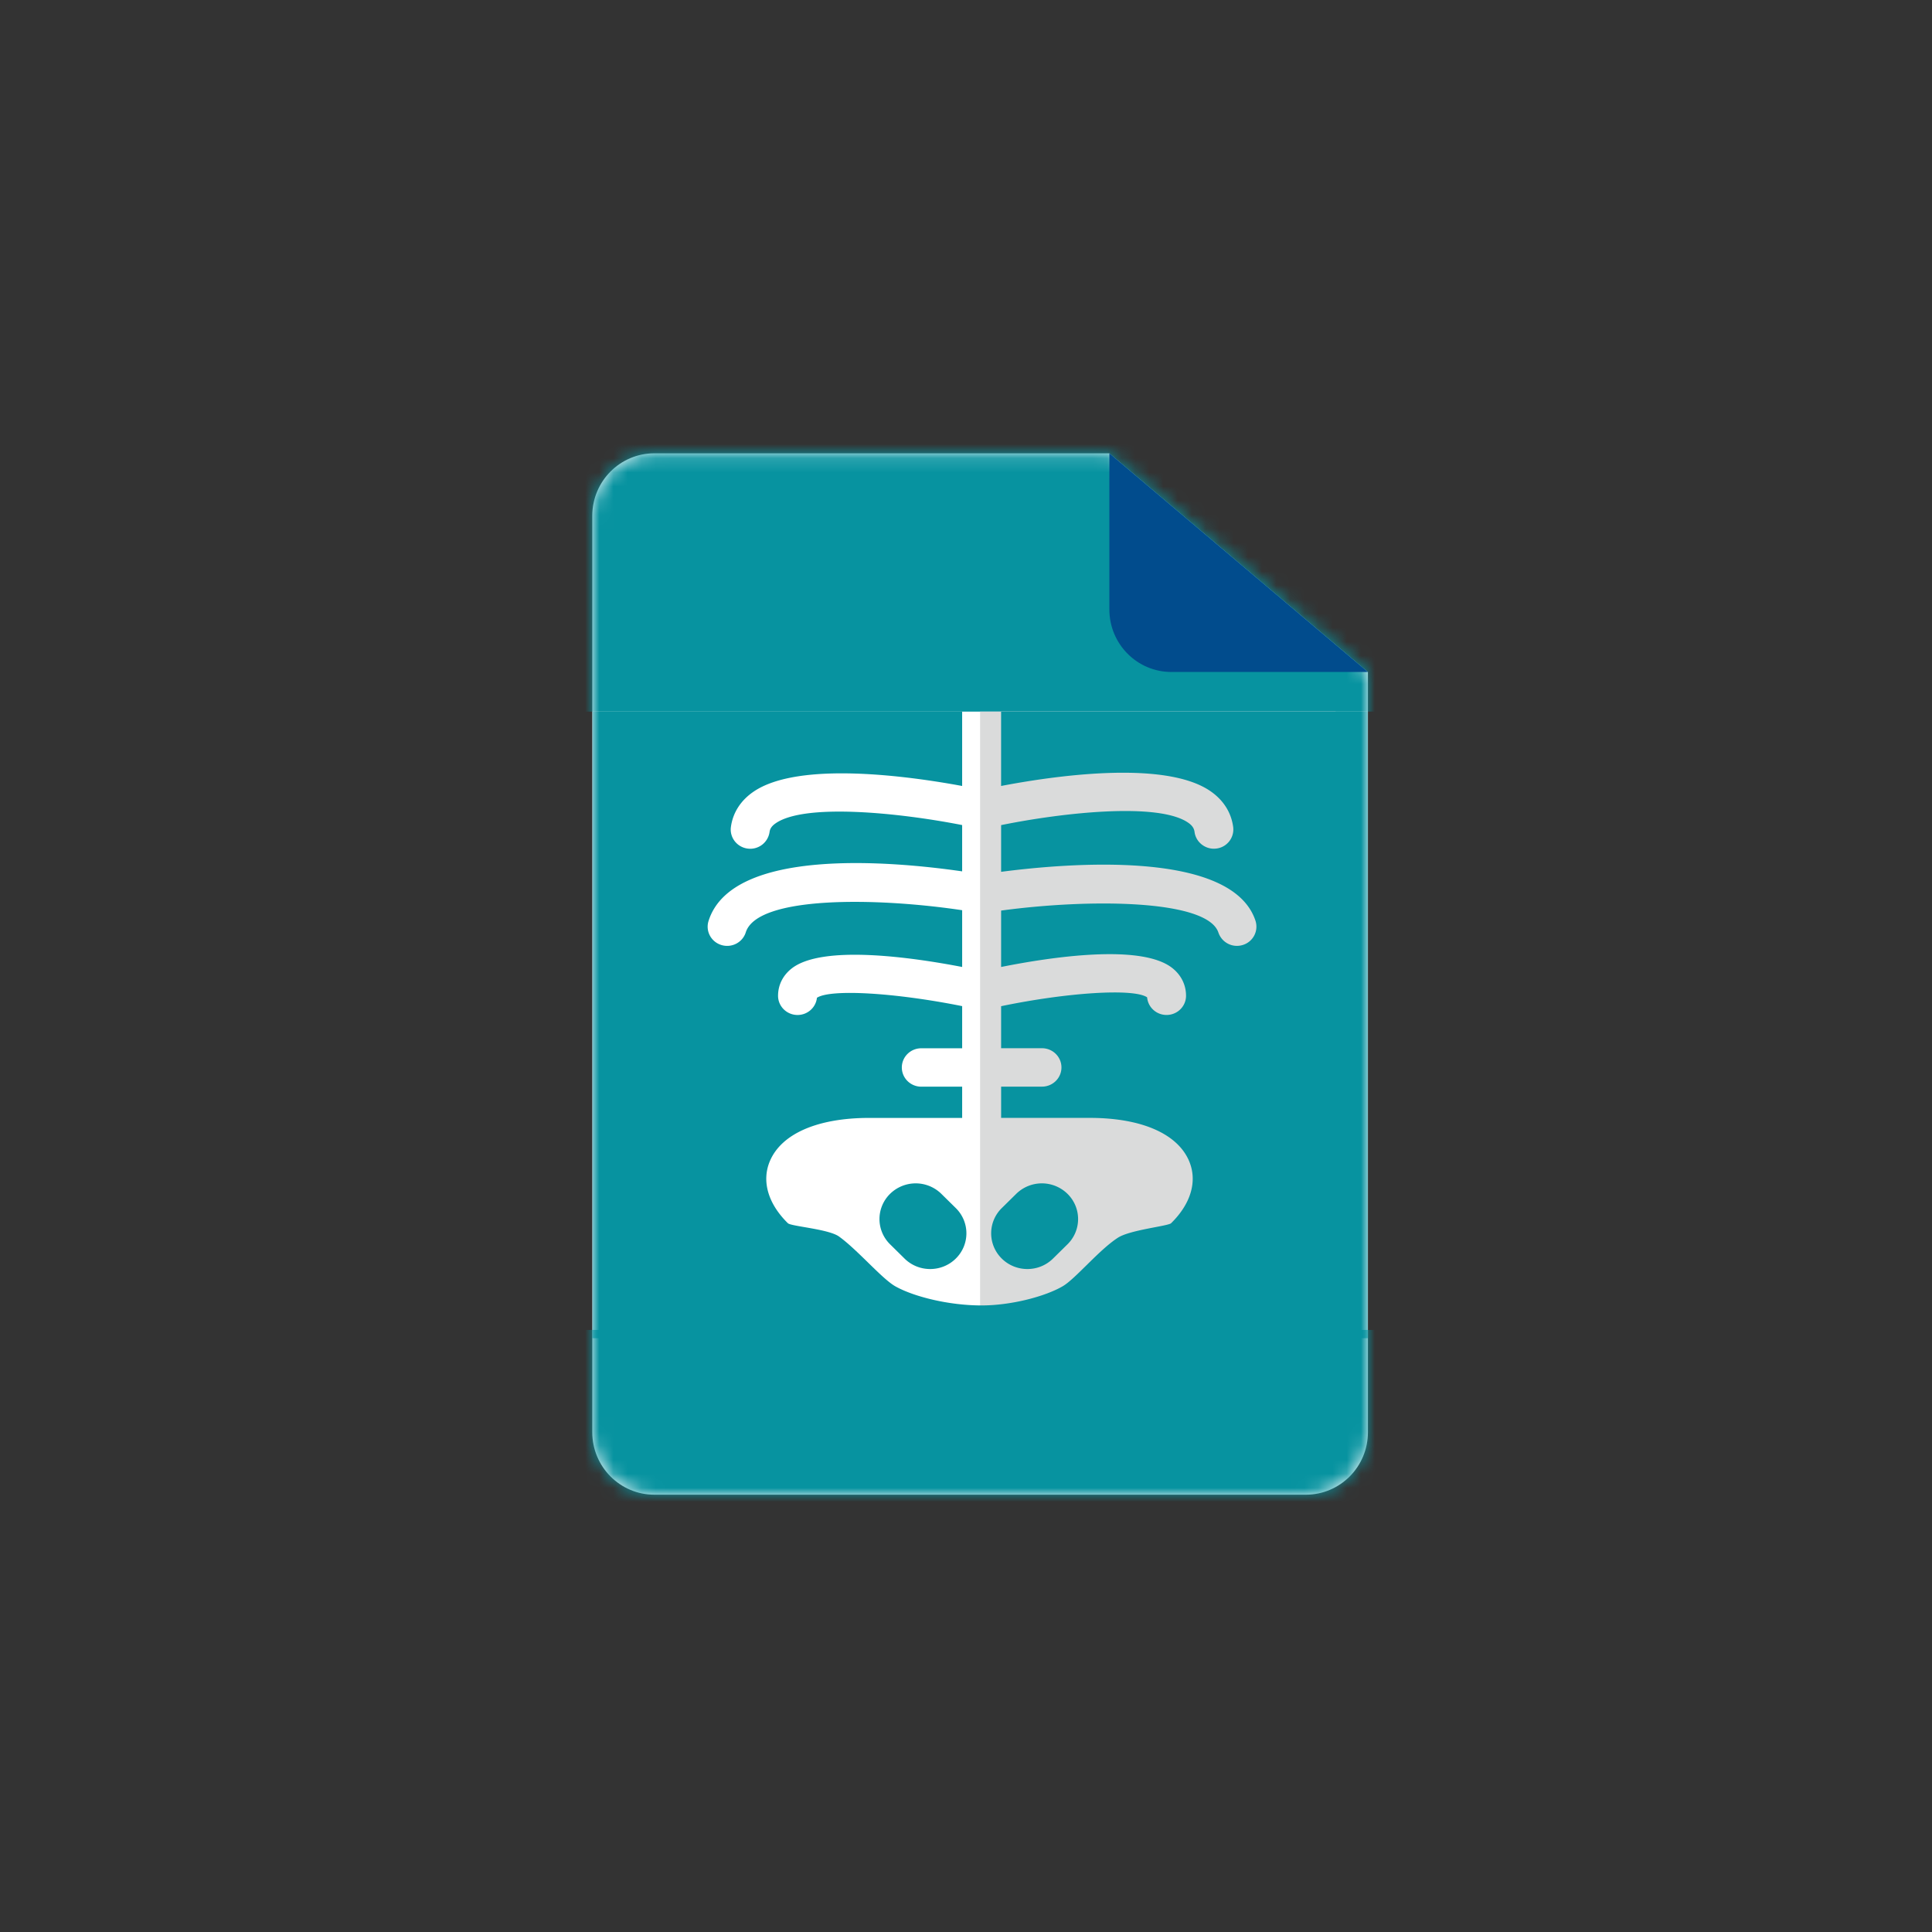 <?xml version="1.0" encoding="UTF-8"?>
<svg xmlns="http://www.w3.org/2000/svg" xmlns:xlink="http://www.w3.org/1999/xlink" width="137" height="137">
  <rect width="100%" height="100%" fill="#333333" stroke="none"/>
  <defs>
    <path d="M0 4.575C0 2.128 1.97.145 4.4.145h32.267L55 15.651V69.56c0 2.447-1.97 4.43-4.4 4.43H4.4c-2.43 0-4.4-1.983-4.4-4.43V4.575z" id="a"></path>
  </defs>
  <g fill="none" fill-rule="evenodd">
    <g transform="translate(42 32)">
      <mask id="b" fill="#fff">
        <use xlink:href="#a"></use>
      </mask>
      <use fill="#FFF" xlink:href="#a"></use>
      <path fill="#0793A0" mask="url(#b)" d="M-5.729-2.308h67.604v20.769H-5.729zM-5.729 62.308h67.604v20.769H-5.729z"></path>
      <path fill="#DADBDB" mask="url(#b)" d="M27.5 18.462h25.208v43.846H27.5z"></path>
      <path d="M25.776 57.247c-1.003.989-2.63.989-3.633 0l-1.026-1.012a2.505 2.505 0 0 1 0-3.58 2.595 2.595 0 0 1 3.633 0l1.026 1.011a2.505 2.505 0 0 1 0 3.58zM29.037 57.247c1.003.989 2.629.989 3.632 0l1.027-1.012a2.505 2.505 0 0 0 0-3.58 2.595 2.595 0 0 0-3.633 0l-1.026 1.011a2.505 2.505 0 0 0 0 3.58z" fill="#0793A0" mask="url(#b)"></path>
      <path d="M55 62.887a.468.468 0 0 1-.076.006H.076A.468.468 0 0 1 0 62.887V18.464l.076-.001h26.151v5.272c-3.609-.67-11.562-1.809-14.796.406-.91.624-1.465 1.49-1.602 2.503-.1.746.431 1.43 1.188 1.53a1.383 1.383 0 0 0 1.552-1.17c.024-.177.095-.391.44-.628 2.087-1.432 8.784-.741 13.218.13v3.283c-4.856-.702-16.326-1.763-17.984 3.52-.225.719.182 1.481.912 1.703.73.223 1.502-.18 1.729-.898.814-2.597 9.232-2.486 15.344-1.57v4.025c-3.545-.684-9.923-1.6-12.095.111-.619.488-.96 1.173-.96 1.932 0 .752.62 1.361 1.382 1.361.715 0 1.302-.534 1.375-1.22.97-.636 5.539-.362 10.298.592v2.989h-2.897c-.764 0-1.381.61-1.381 1.361 0 .753.618 1.362 1.38 1.362h2.898v2.215h-6.585c-3.665 0-6.236 1.12-7.054 3.073-.592 1.413-.125 3.014 1.281 4.394.227.222 2.798.402 3.593.92 1.328.943 3.078 3.024 4.032 3.558 1.276.717 3.75 1.352 6.107 1.352 2.123 0 4.522-.64 5.76-1.363.896-.522 2.566-2.572 3.914-3.441.863-.557 3.558-.821 3.769-1.027 1.406-1.38 1.873-2.981 1.281-4.394-.819-1.953-3.39-3.074-7.055-3.074h-6.28v-2.216h2.898c.763 0 1.38-.61 1.38-1.361 0-.753-.618-1.362-1.38-1.362H28.99V39.35c4.733-.983 9.423-1.277 10.354-.627.06.7.653 1.249 1.377 1.249.764 0 1.382-.61 1.382-1.362 0-.776-.35-1.477-.984-1.973-2.211-1.732-8.607-.772-12.129-.068v-3.999c6.313-.855 14.63-.79 15.41 1.563a1.386 1.386 0 0 0 1.743.871 1.358 1.358 0 0 0 .883-1.717c-1.674-5.043-13.238-4.091-18.036-3.465V26.51c4.414-.898 11.138-1.625 13.254-.18.363.247.437.477.463.668.098.746.805 1.272 1.549 1.173a1.365 1.365 0 0 0 1.19-1.527c-.138-1.036-.7-1.92-1.63-2.554-3.272-2.235-11.252-1.042-14.827-.356v-5.272H55v44.425z" fill="#0793A0" mask="url(#b)"></path>
    </g>
    <path d="M78.667 32.144v11.077c0 2.447 1.97 4.43 4.4 4.43H97" fill="#014C8D"></path>
  </g>
</svg>
